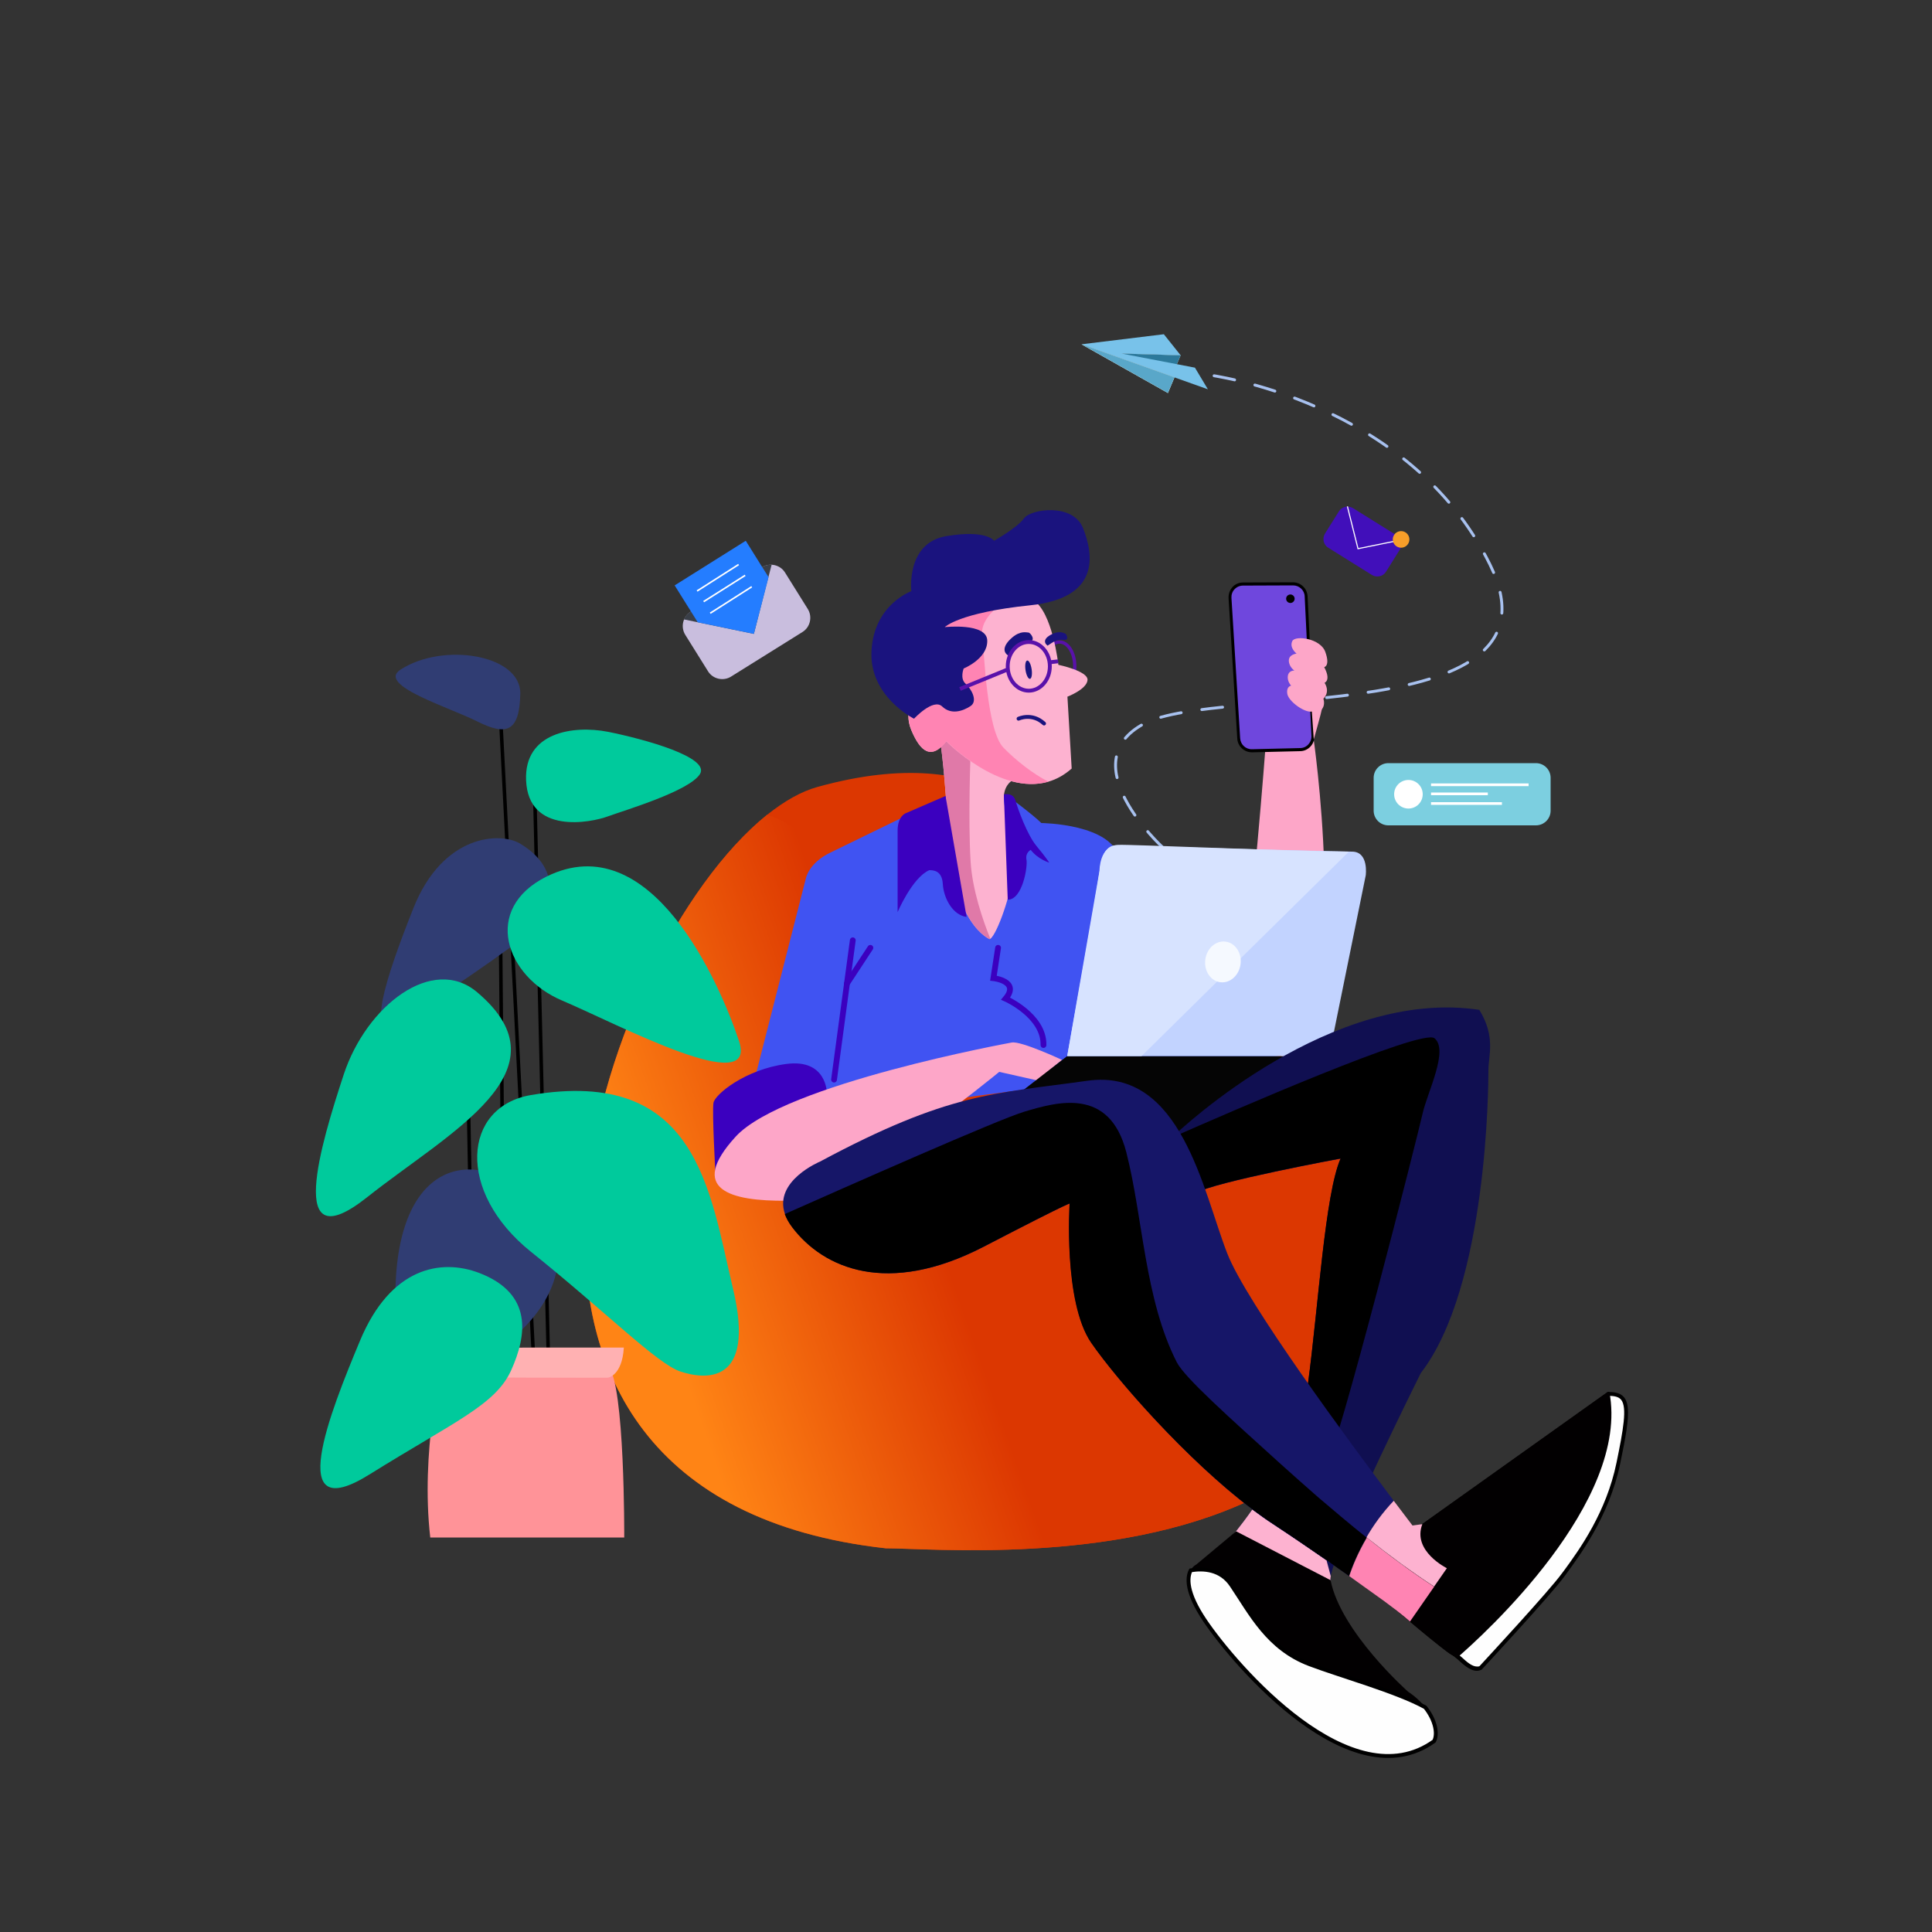 <svg xmlns="http://www.w3.org/2000/svg" xmlns:xlink="http://www.w3.org/1999/xlink" x="0px" y="0px" viewBox="0 0 1000 1000" style="enable-background:new 0 0 1000 1000;" xml:space="preserve"><rect x="0" y="0" width="1000" height="1000" fill="#333333" stroke="none"/><style type="text/css">	.st0{fill:#C9BEDE;}	.st1{fill:#3A3F48;}	.st2{fill:#247DFF;}	.st3{fill:#FFFFFF;stroke:#FFFFFF;stroke-width:0.809;stroke-miterlimit:10;}			.st4{fill:none;stroke:#A8C1EF;stroke-width:1.5;stroke-linecap:round;stroke-linejoin:round;stroke-miterlimit:10;stroke-dasharray:10.819;}	.st5{opacity:0.7;fill:#E4F2EA;}	.st6{fill:#E4F2EA;}	.st7{fill:#2C799B;}	.st8{fill:#78C2EA;}	.st9{fill:#59A7C9;}	.st10{fill:#7CCFE0;}	.st11{fill:#FFFFFF;}	.st12{fill:#FDA6C8;}	.st13{fill:#6F47DD;}	.st14{fill:#DC3701;}	.st15{fill:url(#SVGID_1_);}	.st16{fill:#4053F2;}	.st17{fill:#3B00BF;}	.st18{fill:#FDB2D0;}	.st19{fill:#E079A8;}	.st20{fill:#050505;}	.st21{fill:#C2D3FF;}	.st22{fill:#D7E3FF;}	.st23{fill:#F5F9FF;}	.st24{fill:#100F51;}	.st25{fill:#161668;}	.st26{fill:#FEFEFE;}	.st27{fill:#020001;}	.st28{fill:#FEFEFE;stroke:#000000;stroke-width:2;stroke-miterlimit:10;}	.st29{fill:none;stroke:#5911AA;stroke-width:1.709;stroke-miterlimit:10;}	.st30{fill:#FF84B3;}	.st31{fill:#1A137E;}	.st32{fill:none;stroke:#1A137E;stroke-width:2;stroke-linecap:round;stroke-linejoin:round;stroke-miterlimit:10;}	.st33{fill:none;stroke:#5911AA;stroke-width:2;stroke-miterlimit:10;}	.st34{fill:none;stroke:#3B00BF;stroke-width:3;stroke-linecap:round;stroke-miterlimit:10;}	.st35{fill:#FF9398;}	.st36{fill:none;stroke:#000000;stroke-width:1.823;stroke-linecap:round;stroke-linejoin:round;stroke-miterlimit:10;}	.st37{fill:#303D73;}	.st38{fill:#FFB1B2;}	.st39{fill:#00CA9C;}	.st40{fill:#410FBA;}	.st41{fill:none;stroke:#FFFFFF;stroke-width:0.568;stroke-miterlimit:10;}	.st42{fill:#F79E29;}</style><g id="Layer_3"></g><g id="sketchvalley"></g><g id="Layer_2">	<g>		<g>			<path class="st0" d="M418.1,315.2c2.5,4,1.3,9.4-2.7,11.9l-37,23.1c-4,2.5-9.4,1.3-11.9-2.7l-11.8-18.9c-2.5-4-1.3-9.4,2.7-11.9    l37-23.1c4-2.5,9.4-1.3,11.9,2.7L418.1,315.2z"></path>			<path class="st1" d="M399.4,292.3c-1.7-0.1-3.5,0.3-5.1,1.3l-37,23.1c-1.5,1-2.7,2.3-3.3,3.9l12.5,2.6l23.7,4.9l6-23.5    L399.4,292.3z"></path>			<polygon class="st2" points="386,279.9 349.2,303 360.9,321.7 360.9,321.7 361.1,322.1 366.5,323.2 390.2,328.1 396.3,304.6     397.8,298.7 397.8,298.7 397.8,298.7 397.8,298.7 394.5,293.5 394.5,293.5    "></polygon>			<line class="st3" x1="360.8" y1="305.9" x2="382.3" y2="292.2"></line>			<line class="st3" x1="364.2" y1="311.4" x2="385.7" y2="297.8"></line>			<line class="st3" x1="367.6" y1="317.4" x2="389.1" y2="303.7"></line>		</g>		<path class="st4" d="M601.5,438.3c0,0-47.4-43.6-9.2-63.8c38.2-20.2,220.9,3,178.9-82.3s-146-98.2-146-98.2"></path>		<g>			<polyline class="st5" points="607.9,195.3 559.8,178.2 604.5,203.4    "></polyline>			<polygon class="st6" points="611.1,183.9 606.8,194 580.5,183    "></polygon>			<polygon class="st7" points="611.1,183.9 606.8,194 580.5,183    "></polygon>			<polygon class="st8" points="559.8,178.2 602.4,173 611.1,183.9 580.5,183 618.5,190.3 625.2,201.5    "></polygon>			<polygon class="st6" points="559.8,178.2 604.5,203.4 607.9,195.3    "></polygon>			<polygon class="st9" points="559.8,178.2 604.5,203.4 607.9,195.3    "></polygon>		</g>		<g>			<path class="st10" d="M802.6,419.6c0,4.2-3.4,7.6-7.6,7.6h-76.4c-4.2,0-7.6-3.4-7.6-7.6v-17c0-4.2,3.4-7.6,7.6-7.6h76.4    c4.2,0,7.6,3.4,7.6,7.6V419.6z"></path>			<circle class="st11" cx="729" cy="411.1" r="7.4"></circle>			<rect x="740.7" y="405.5" class="st11" width="50.5" height="1.4"></rect>			<rect x="740.7" y="410.2" class="st11" width="29.4" height="1.4"></rect>			<rect x="740.7" y="415.2" class="st11" width="36.7" height="1.4"></rect>		</g>		<g>			<path class="st12" d="M571.8,438.4c0,0,68,58.3,71.8,53.8c3.8-4.5,11.6-107.8,11.6-107.8l24.5-3.6c0,0,18.7,127.5-10.4,162.4    c-29.1,34.9-86.5-57.2-86.5-57.2s-21.4-27.4-16.6-33.8C570.9,446,571.8,438.4,571.8,438.4z"></path>			<g>				<path class="st13" d="M636.6,309.6l4.5,72.6c0.2,3.7,3.3,6.5,7,6.4l24.8-0.6c3.9-0.1,6.9-3.3,6.7-7.2l-3.5-72.1     c-0.2-3.7-3.2-6.6-6.9-6.5l-25.8,0.1C639.5,302.4,636.3,305.7,636.6,309.6z"></path>				<path d="M648,389.4c-4,0-7.4-3.1-7.6-7.2l-4.5-72.6c-0.1-2.1,0.6-4.1,2-5.7s3.4-2.4,5.5-2.4l25.8-0.1c0,0,0,0,0,0     c4.1,0,7.4,3.2,7.6,7.3l3.5,72.1c0.1,2.1-0.6,4.1-2,5.6c-1.4,1.5-3.3,2.4-5.4,2.4l-24.8,0.6C648.1,389.4,648,389.4,648,389.4z      M669.3,303C669.3,303,669.3,303,669.3,303l-25.9,0.1c-1.7,0-3.3,0.7-4.4,1.9c-1.2,1.2-1.7,2.9-1.6,4.5v0l4.5,72.6     c0.2,3.3,2.9,5.8,6.2,5.7l24.8-0.6c1.7,0,3.2-0.7,4.3-1.9c1.1-1.2,1.7-2.8,1.6-4.5l-3.5-72.1C675.2,305.5,672.5,303,669.3,303z"></path>			</g>			<circle cx="667.9" cy="309.9" r="2.2"></circle>			<path class="st12" d="M668.9,331.8c-1.7,3.5,2.2,6.5,2.2,6.5s-4.1,0.4-4,3.7c0.1,3.3,2.9,5.1,2.9,5.1s-2.8-0.3-3.4,2.6    c-0.5,3,1.7,5.2,1.7,5.2s-2.6,0.3-2,4.2c0.6,3.9,8.9,9.9,12.7,9.2l1,14.5c0,0,4.1-14.7,4.1-15.3s2-2,0.9-5.9c0,0,3.7-3.1,0.6-8.2    c0,0,3.5-1.2-0.2-8.1c0,0,3.2-0.5,0.6-7.8C683.6,330.4,670.4,328.7,668.9,331.8z"></path>			<path class="st14" d="M682.2,754.1c-10.6,9-22.4,16.3-35,22.3c-70.9,33.6-165.5,25-188.7,25c-244.9-27.2-149.3-309.2-61.4-379.7    c8.9-7.1,17.7-12.1,26.1-14.4c91.2-25.3,117.9,24,117.9,24l168.4,159.1C709.5,590.3,752.1,694.9,682.2,754.1z"></path>			<linearGradient id="SVGID_1_" gradientUnits="userSpaceOnUse" x1="322.807" y1="669.477" x2="477.064" y2="615.453">				<stop offset="9.327463e-02" style="stop-color:#FF8415"></stop>				<stop offset="1" style="stop-color:#DC3701"></stop>			</linearGradient>			<path class="st15" d="M647.2,776.4c-70.9,33.6-165.5,25-188.7,25c-244.9-27.2-149.3-309.2-61.4-379.7c10.6,3.6,22.8,11,32,26.1    c20.3,33.5,71.3,201.6,71.3,201.6s14.3,23.4,26.7,49.4C538.7,723.3,577.4,781.7,647.2,776.4z"></path>			<path class="st16" d="M384.3,583.3l32.8-128.6c0,0,1.4-8,12.7-13.4c11.4-5.5,59.9-29.2,59.9-29.2h32c0,0,13,9.6,17.3,13.9    c0,0,37.2,0.3,40.5,18.9l64.1,47.3l22.1,53.8L384.3,583.3z"></path>			<path class="st17" d="M370.3,607.3c0,0-1.8-32.1-1-36.5c0.8-4.4,16.5-17.3,37.7-20.1c21.2-2.8,21,15.3,21,15.3L370.3,607.3"></path>			<path class="st18" d="M519.7,414.8c1,8.5,4.1,29.5,4.1,38.2c0,8.5-7.6,30.4-11.2,32.9c-0.1,0.1-0.2,0.1-0.3,0.2    c0,0-19-7.3-21.5-54.3c-1.7-31.4-3.6-45.3-4.6-51.1c-0.5-2.9-0.8-3.8-0.8-3.8l17.6-1.4l21.6,28    C524.5,403.6,518.7,406.3,519.7,414.8z"></path>			<path class="st19" d="M512.6,485.9c-0.1,0.1-0.2,0.1-0.3,0.2c0,0-19-7.3-21.5-54.3c-1.7-31.4-3.6-45.3-4.6-51.1l2-0.4l14.2,8.7    c0,0-1.4,35,0,57.2C503.3,460.6,508.8,476.6,512.6,485.9z"></path>			<path class="st12" d="M523.7,539.6c0,0-117.9,21.4-142.9,48.7c-25,27.3-3.1,33.5,26.5,33.2c29.6-0.3,109.9-66.7,109.9-66.7    l19.6,4.4l12.9-10.6C549.7,548.6,528.5,538.7,523.7,539.6z"></path>			<polyline class="st20" points="552.4,546.6 496.9,589.6 651.9,592.3 687.9,546.6 552.4,546.6    "></polyline>			<path class="st21" d="M706.9,453.1l-19,93.5H552.4c0,0,15.2-83.9,17-97.5c1.8-13.6,9.2-11.4,9.2-11.4s9.4,0.3,23,0.6    c33.3,0.9,91.8,2.5,98.2,2.5C708.6,440.8,706.9,453.1,706.9,453.1z"></path>			<path class="st22" d="M569.1,450.8l-16.7,95.8l38.5,0l107.3-105.8c-34.7-0.3-113-3.8-119.3-3.5    C568.9,437.6,569.1,450.8,569.1,450.8z"></path>							<ellipse transform="matrix(0.125 -0.992 0.992 0.125 60.148 1063.511)" class="st23" cx="632.9" cy="497.7" rx="10.6" ry="9.2"></ellipse>			<path class="st24" d="M770.4,553.9c0,7.7-0.4,112-35,156.8c-16.6,33.5-43.8,90-46.6,105.1c-0.2,0.9-0.2,1.6-0.2,2.2    c0,0-9.2-1.3-10.5,2.6c0,0-22.2-25.2-41-24.8c0,0,34.5-39.7,39.9-79.6c5.4-40,8.8-98.1,16.9-116.5c0,0-65,12-75.2,17.9    l-12.8-28.2c0,0,0.1-0.1,0.4-0.4c6.2-5.9,83.2-77.8,159.4-66.3C774.3,536.8,770.4,546.2,770.4,553.9z"></path>			<path class="st18" d="M688.8,815.8c-0.2,0.9-0.2,1.6-0.2,2.2c0,0-9.2-1.3-10.5,2.6c0,0-22.2-25.2-41-24.8c0,0,4.8-5.5,11.1-14.5    c3.6,2.7,7.2,5.3,10.8,7.6c9.6,6.3,18.9,12.7,27.6,18.7C687.4,810.5,688.1,813.3,688.8,815.8z"></path>			<path d="M682.3,775c-0.5,9.9,1.8,22.3,4.3,32.5c-8.7-6-18-12.4-27.6-18.7c-3.5-2.3-7.1-4.9-10.8-7.6c4.5-6.4,9.7-14.5,14.5-23.6    c6.6-12.5,12.4-27,14.3-41.5c5.4-40,8.8-98.1,16.9-116.5c0,0-65,12-75.2,17.9l-12.8-28.2c0,0,0.1-0.1,0.4-0.4    c30-13.2,129.8-56.8,136.2-51.5c7.5,6.2-3.7,27.9-6.2,39.1c-2.5,11.2-42.8,170.7-51.5,187.4C683.3,766.9,682.5,770.7,682.3,775z"></path>			<path class="st25" d="M721.4,776.8c-13.8,14.6-20.4,30.7-23.2,38.9c-11.5-8.2-25.2-17.6-39.2-26.8c-36.8-24.2-79.8-72.9-94.2-94    c-14.4-21.1-11.1-71.8-11.1-71.8s5.2-3.6-44.5,22.2c-49.7,25.7-82.9,11.3-99.1-10.1c-1.8-2.4-3-4.6-3.8-6.8    c-6-17.2,18.2-27.2,18.2-27.2c66.8-35.8,89.8-35,138.3-41.8c48.5-6.9,59.8,57,72.4,89.3C645,674.1,699,747.1,721.4,776.8z"></path>			<path d="M707.3,795.8c-4.7,8-7.5,15.2-9.1,19.9c-3.7-2.6-7.6-5.3-11.6-8.2c-8.7-6-18-12.4-27.6-18.7c-3.5-2.3-7.1-4.9-10.8-7.6    c-34.1-25.7-70.4-67.3-83.5-86.3c-14.4-21.1-11.1-71.8-11.1-71.8s5.2-3.6-44.5,22.2c-49.7,25.7-82.9,11.3-99.1-10.1    c-1.8-2.4-3-4.6-3.8-6.8c30.6-13.6,110.5-49,124-53c16.8-5,44.1-13,52.8,21.1c8.7,34.1,9.4,75.8,26.1,108.6    c4.1,8,27.1,28.5,53.6,52.5c6.3,5.7,12.9,11.5,19.6,17.4C690.5,782,698.9,789.1,707.3,795.8z"></path>			<g>				<path class="st26" d="M764.5,863.7c-3,0-5.9-2.6-8.5-4.9c-0.5-0.4-0.9-0.8-1.4-1.2c-1.1-0.9-1.9-1.5-2.6-1.9     c-3-1.6-19.7-15.5-28.5-22.9l8.8-39.8l100.2-71.4c0.1,0,0.4,0,0.4,0c3.4,0,5.5,0.8,6.8,2.4c3.5,4.3,1.4,16-2.2,33.4     c-5.3,25.9-19.4,45.2-26.9,55.6c-0.5,0.7-1,1.4-1.5,2c-6.6,9.3-40.4,45.7-42.9,48.3C765.7,863.6,765.1,863.7,764.5,863.7z"></path>				<path d="M833,722.5C833,722.5,833,722.5,833,722.5c4,0,5.4,1.2,6.1,2c3.2,4,1.1,15.5-2.4,32.6c-5.3,25.7-19.2,44.9-26.7,55.2     c-0.5,0.7-1,1.4-1.5,2c-6.5,9-39.2,44.3-42.7,48.1c-0.4,0.2-0.9,0.2-1.3,0.2c-2.6,0-5.4-2.5-7.8-4.7c-0.5-0.4-0.9-0.8-1.4-1.2     c-1.1-1-2-1.6-2.8-2c-2.7-1.4-17.8-13.9-27.8-22.4l8.6-38.8L833,722.5C832.9,722.5,832.9,722.5,833,722.5 M833,720.5     c-0.2,0-0.5,0-0.8,0l-100.8,71.8l-9.1,40.8c0,0,25.1,21.3,29.1,23.5c0.8,0.4,1.6,1,2.5,1.8c3,2.6,6.6,6.4,10.5,6.4     c0.8,0,1.7-0.2,2.5-0.6c0,0,36.1-38.9,43.1-48.6c7-9.7,22.8-30.1,28.6-58C844.3,730.2,845.3,720.6,833,720.5L833,720.5z"></path>			</g>			<path class="st27" d="M753.9,858.3c-0.9-0.8-1.7-1.4-2.5-1.8c-4-2.1-29.1-23.5-29.1-23.5l9.1-40.8l100.8-71.8c0.3,0,0.5,0,0.8,0    C843.9,777.2,767.9,846.3,753.9,858.3z"></path>			<path class="st27" d="M742.3,901.2c-42.6,30.7-102.5-38.6-118.6-62.4c-9.9-14.7-9.3-22.3-7.4-26c1.2-2.3,2.9-3,2.9-3l20.6-17.2    l48.9,25.3c5.3,26.9,40.1,57.7,40.1,57.7c3.8,2.5,6.7,5.3,8.9,8.1C743.1,890.6,744.2,897.5,742.3,901.2z"></path>			<path class="st28" d="M742.3,901.2c-42.6,30.7-102.5-38.6-118.6-62.4c-9.9-14.7-9.3-22.3-7.4-26c6.6-1.1,15.5-0.6,21.1,7.7    c10,14.8,18.8,32.7,40.4,40.9c16.4,6.2,44.8,14,59.9,22.3C743.1,890.6,744.2,897.5,742.3,901.2z"></path>			<path class="st17" d="M469.1,420.8c0,0-4.5,1.2-4.5,9.2s0,42.1,0,42.1s7.6-17.9,16.4-21.7c2.2,0,6.6,0.2,7,7.2    c0.4,7,4.9,16,12.3,17l-10.9-62.6L469.1,420.8z"></path>			<path class="st17" d="M519.6,411.2c0,0,4.8-1.2,6,3.1c1.2,4.3,6,17.7,10.9,23.6c4.9,5.9,6.6,8.6,6.6,8.6s-5.7-1.6-9.6-6.6    c0,0-2.9,1.4-2.2,5.1c0.7,3.7-2.1,20.7-9.7,20.7L519.6,411.2z"></path>			<ellipse class="st29" cx="548.4" cy="344.9" rx="7.9" ry="12.6"></ellipse>			<path class="st18" d="M552.5,360.6l2.2,37.2c-3.9,3.4-7.9,5.6-12.1,6.8c-25.2,7.3-52.8-20.9-52.8-20.9c-7.9,10-13.5,5.2-18.1-5.7    c-4.6-10.9,2.5-18.7,2.5-18.7l1-39.8l42.1-6.4l17.3-2.6c10.2,6,13.2,33.6,13.2,33.6s15.5,3.2,15.1,7.9    C562.5,356.8,552.5,360.6,552.5,360.6z"></path>			<path class="st30" d="M542.7,404.6c-25.2,7.3-52.8-20.9-52.8-20.9c-7.9,10-13.5,5.2-18.1-5.7c-4.6-10.9,2.5-18.7,2.5-18.7l1-39.8    l42.1-6.4c-4.3,3.5-9.6,9.2-9,15c1,9.7,2.3,50,11,58.9C525.5,393.3,534.8,400.7,542.7,404.6z"></path>			<path class="st31" d="M545,328c-4.5,2-5.1,4.4-2.8,6.2c3.7-2.5,5.3-3.4,8.4-3c3.1,0.4,1.4-3.1,0.7-3.3    C550.6,327.7,548.7,326.4,545,328z"></path>			<path class="st31" d="M473.1,372c0,0-23.5-11.6-22-35.4c1.4-23.8,20.6-30.6,20.6-30.6s-2.9-25,18.1-28.5    c20.9-3.5,24.7,2.4,24.7,2.4s12-6.7,15.5-11.6s25.4-8.1,30.6,5.1s9.5,36.1-27.4,39.9c-36.9,3.8-44.2,11.3-44.2,11.3    s21.9-2.4,22,7c0.2,9.4-12.2,14.4-12.2,14.4s-2.1,5.2,1,7.9c3,2.7,6.5,9,2.5,11.6s-10,4.6-14.6,0.2    C483.1,361.2,473.1,372,473.1,372z"></path>			<path class="st31" d="M524,329.9c-5.2,4.4-5.1,8.1-1.4,9.8c3.9-4.9,5.7-6.8,9.9-7.4c4.2-0.6,0.8-4.9-0.2-4.9    S528.3,326.3,524,329.9z"></path>			<path class="st32" d="M527.2,372c0,0,6.9-3.3,13.2,2.5"></path>			<line class="st33" x1="496.9" y1="356.6" x2="521.6" y2="346.5"></line>			<line class="st33" x1="543.3" y1="342.8" x2="547.7" y2="342.3"></line>			<ellipse class="st33" cx="532.5" cy="344.9" rx="10.9" ry="12.6"></ellipse>							<ellipse transform="matrix(0.989 -0.149 0.149 0.989 -45.626 82.939)" class="st31" cx="532.2" cy="346.8" rx="1.6" ry="4.8"></ellipse>			<line class="st34" x1="431.7" y1="558.8" x2="441.4" y2="486.7"></line>			<line class="st34" x1="450.5" y1="490.6" x2="438.3" y2="509.2"></line>			<path class="st34" d="M516.6,490.6l-2.4,15.7c0,0,13.9,1.5,6.3,10.6c0,0,19.9,8.8,19.6,24"></path>			<path class="st30" d="M742.3,821.3l-12.5,18c0,0-4.9-4.4-13.4-10.6c-0.7-0.5-1.4-1-2.1-1.5c-4.6-3.3-10-7.2-15.9-11.4    c1.5-4.7,4.4-11.9,9.1-19.9C719.2,805.3,731.1,814,742.3,821.3z"></path>			<path class="st18" d="M748.9,811.7l-6.6,9.5c-11.1-7.2-23-16-35-25.5c3.5-6.1,8.2-12.7,14.1-18.9c6,7.9,9.7,12.8,9.7,12.8    l5.1-0.7C730.8,802.8,748.9,811.7,748.9,811.7z"></path>			<g>				<path class="st35" d="M222.7,795.8h100.4c0,0,0.4-79.3-8.3-88.8h-86.2C228.6,707,217.6,751.4,222.7,795.8z"></path>				<line class="st36" x1="276.7" y1="407.5" x2="283.7" y2="697.5"></line>				<line class="st36" x1="259.1" y1="371.1" x2="275.9" y2="697.5"></line>				<line class="st36" x1="244.8" y1="694.9" x2="242.5" y2="573.4"></line>				<line class="st36" x1="259.1" y1="487" x2="261" y2="697.5"></line>				<path class="st37" d="M269.3,436.7c-10.2-6.2-40-5.1-55.3,33.3s-23.8,67-9.2,59.6c14.6-7.4,65.3-42.5,71.1-48.5     S295.3,452.4,269.3,436.7z"></path>				<path class="st37" d="M267.5,614c-27.7-19.8-65.6-8.8-62.7,65.1S339.2,665.3,267.5,614z"></path>				<path class="st38" d="M275.9,697.5c-44.4,0.4-59.5,0-59.5,0s1.1,13.4,6.2,14.6c5.1,1.2,92,1,92,1s7.4-0.9,8.3-15.6H275.9z"></path>				<path class="st39" d="M248.1,658.9c-19.9-7.6-45.9-2.9-61.7,34.9c-15.8,37.8-39.3,96.9,4.8,69.4s65.3-36,73.4-54     S275.9,669.6,248.1,658.9z"></path>				<path class="st39" d="M274.8,566.8c-35.2,6-38.9,49.9,0,81.1c38.9,31.2,65.3,58,77.4,62c12.1,4,39.3,7.7,27.2-42.9     S361.1,552.1,274.8,566.8z"></path>				<path class="st39" d="M247,513.6c-23.1-19.6-57.4,7-69.1,42.6s-30.5,97.3,12.1,63.5S295.2,554.3,247,513.6z"></path>				<path class="st39" d="M282.9,453.7c-33.5,16.7-21.3,51.8,8.1,64.2c29.4,12.5,101.5,51,91.5,20.9     C372.5,508.8,336.9,427,282.9,453.7z"></path>				<path class="st39" d="M272.3,403.8c-1-24.6,24.1-28.6,42.5-25c18.4,3.7,53.3,13.2,47.4,22s-38.3,18.4-47.4,21.7     C305.7,425.9,273.4,432.1,272.3,403.8z"></path>				<path class="st37" d="M207.3,346.6c22.2-14.4,62.4-7.7,62,12.5c-0.4,20.2-7.5,21.7-22.3,14.3C232.3,366,194.8,354.6,207.3,346.6     z"></path>			</g>		</g>		<g>			<path class="st40" d="M717.4,295.9c-1.5,2.5-4.8,3.2-7.3,1.7l-22.6-14.1c-2.5-1.5-3.2-4.8-1.7-7.3l7.2-11.5    c1.5-2.5,4.8-3.2,7.3-1.7l22.6,14.1c2.5,1.5,3.2,4.8,1.7,7.3L717.4,295.9z"></path>			<polyline class="st41" points="697.4,262.1 702.9,284 725,279.5    "></polyline>			<circle class="st42" cx="725.2" cy="279.2" r="4.3"></circle>		</g>	</g></g></svg>